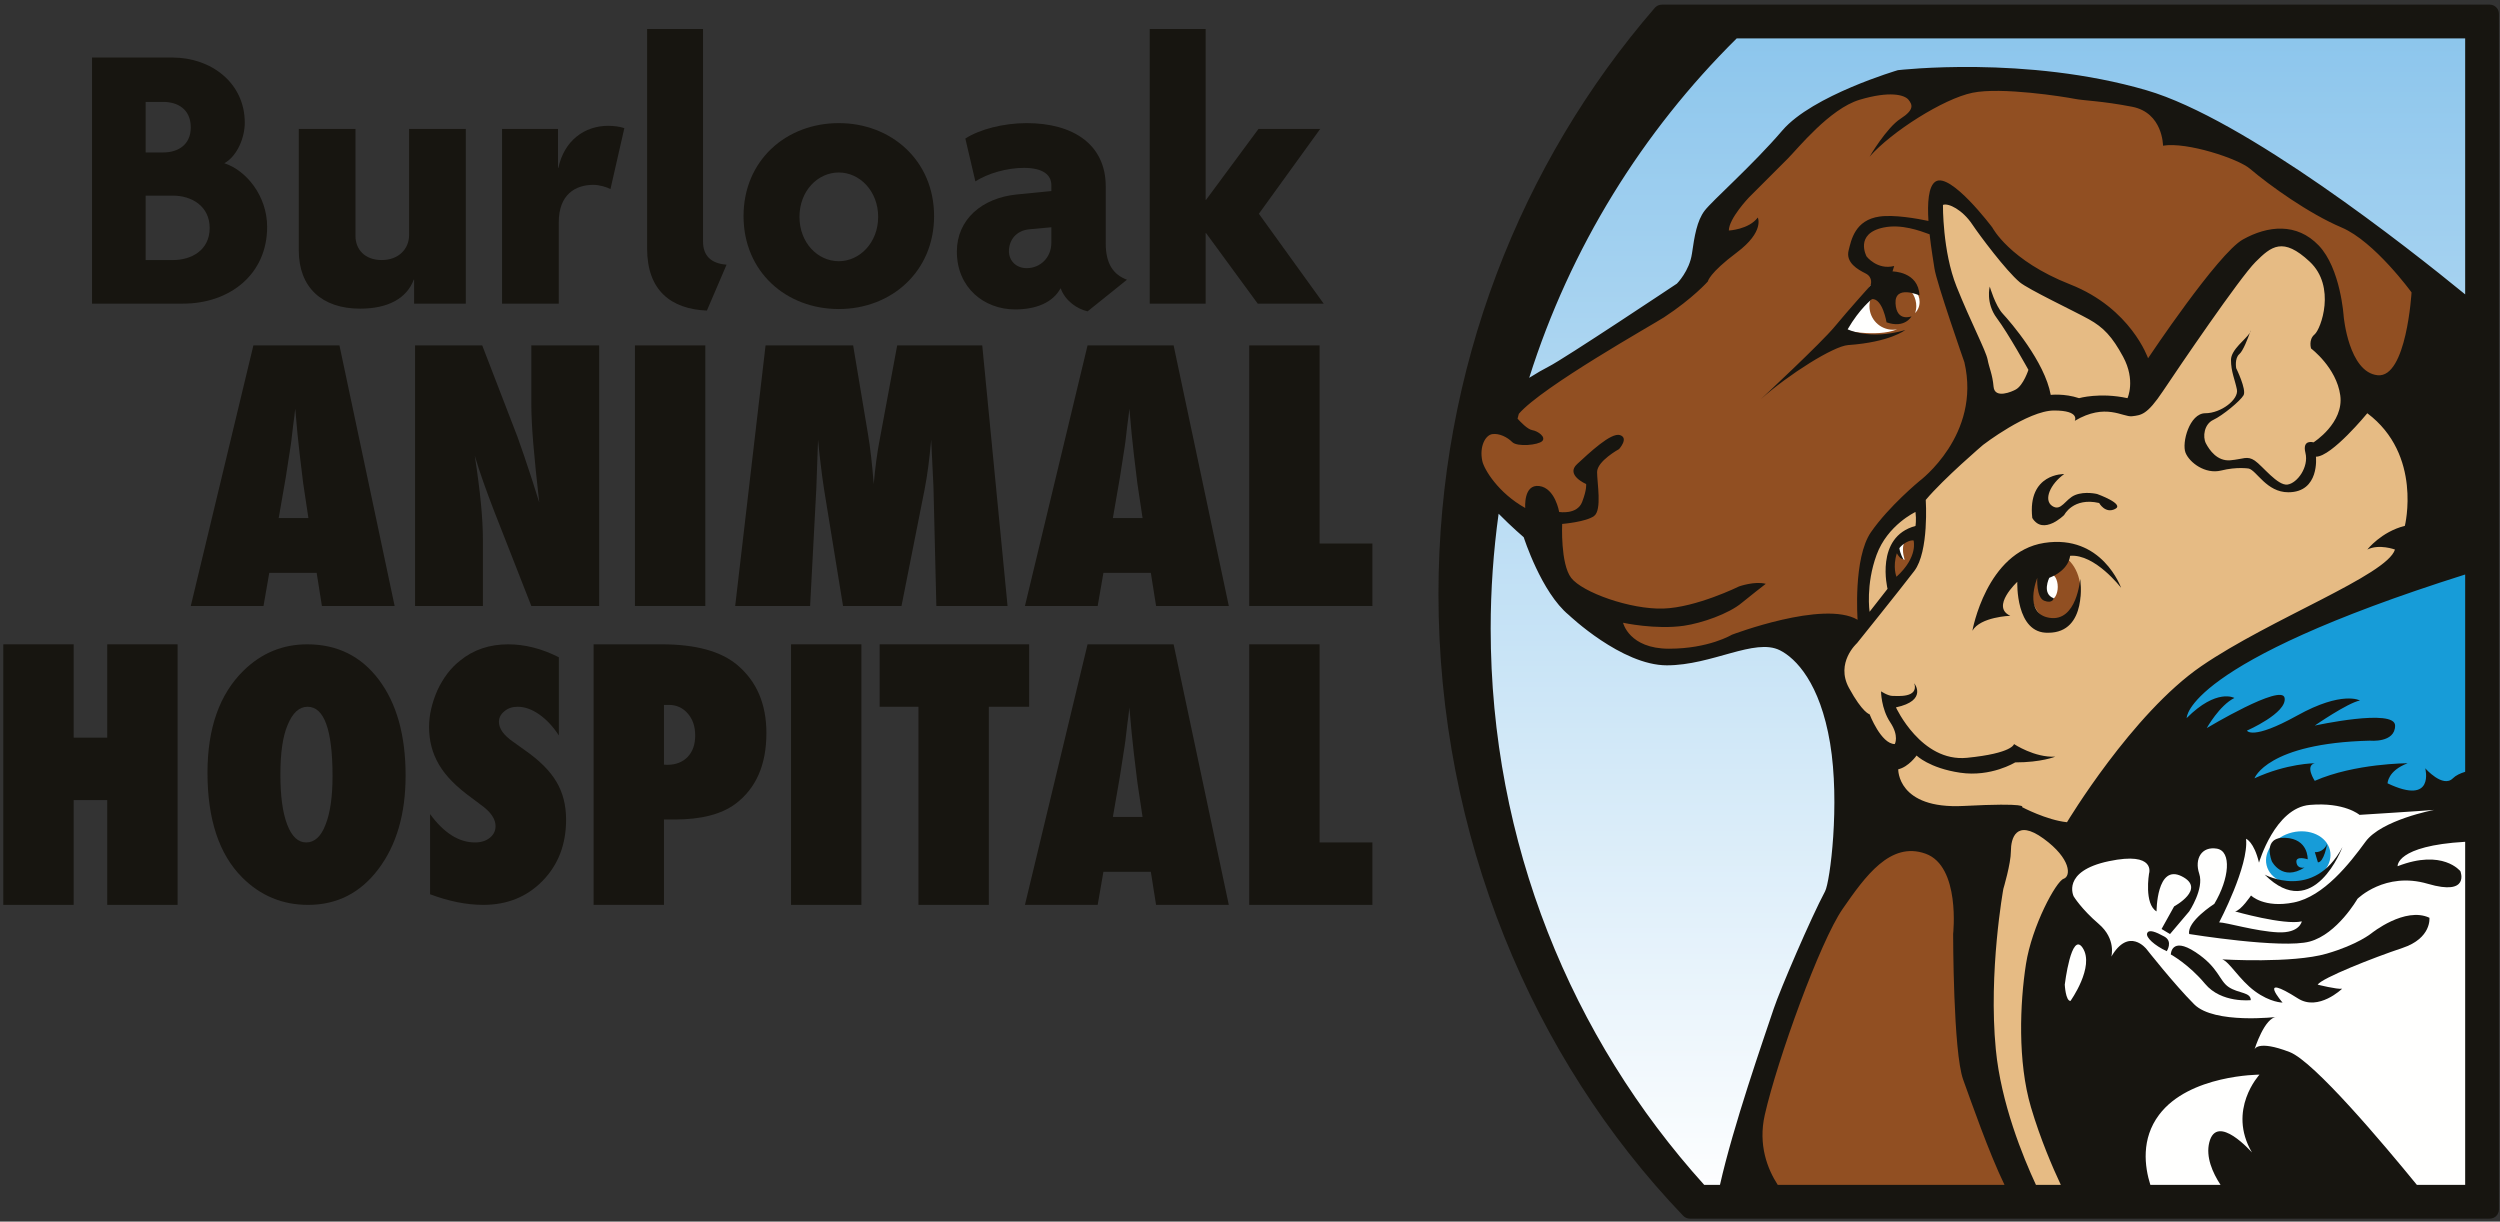 <?xml version="1.0" encoding="UTF-8"?>
<!DOCTYPE svg PUBLIC "-//W3C//DTD SVG 1.1//EN" "http://www.w3.org/Graphics/SVG/1.1/DTD/svg11.dtd">
<svg version="1.1" xmlns="http://www.w3.org/2000/svg" xmlns:xlink="http://www.w3.org/1999/xlink" x="0px" y="0px" width="352" height="172" viewBox="0, 0, 352, 172">
  <rect x="0" y="0" width="352" height="172" fill="#333333" stroke="none"/>
  <g id="Layer 1">
    <path d="M349.171,2.89 L239.542,3.178 C239.542,3.178 203.949,41.445 204.438,83.17 C205.012,132.373 239.253,170.355 239.253,170.355 L349.459,169.491 L349.171,2.89" fill="url(#Gradient_1)"/>
    <path d="M257.087,92.702 L262.485,87.62 C262.485,87.62 262.168,79.685 262.802,78.096 C263.437,76.508 269.788,70.477 269.788,70.477 L278.677,57.459 L277.408,48.569 L273.598,39.361 L272.962,26.98 L274.55,26.98 L280.581,33.646 L284.71,37.773 L296.456,44.759 L302.172,53.331 L312.967,38.726 C312.967,38.726 320.27,31.424 324.714,34.599 C329.159,37.773 328.842,48.251 328.842,48.251 C328.842,48.251 332.969,55.236 336.779,57.142 C340.589,59.047 342.176,78.732 342.176,78.732 C342.176,78.732 308.215,89.952 292.764,116.402 L293.224,116.579 L292.137,121.742 L290.507,127.176 C290.507,127.176 286.16,138.315 286.703,144.563 C287.246,150.811 291.865,168.2 291.865,168.2 L285.345,168.2 C285.345,168.2 277.467,149.725 277.467,144.02 C277.467,139.608 278.928,122.529 279.59,115.01 L267.248,115.244 L257.087,92.702" fill="#E6BB84"/>
    <path d="M342.67,40.509 C342.67,40.509 314.414,16.601 302.461,14.156 C290.507,11.711 264.968,11.982 264.968,11.982 C264.968,11.982 254.102,16.873 249.211,22.577 C244.321,28.282 241.332,34.532 241.332,34.532 L235.898,42.954 L210.633,58.169 L207.24,64.92 L210.36,70.393 L216.88,75.012 C216.88,75.012 219.869,85.608 228.291,90.769 C236.713,95.931 241.06,91.585 241.06,91.585 C241.06,91.585 250.298,86.423 253.83,90.769 C257.361,95.117 260.078,105.44 260.078,105.44 L258.992,123.1 L250.297,148.367 L245.407,168.742 L284.529,168.2 L277.466,139.401 L278.008,120.112 L267.248,115.244 L261.708,103.539 L257.905,91.585 L262.485,87.62 C262.485,87.62 262.267,79.822 262.802,78.096 C263.338,76.371 269.788,70.477 269.788,70.477 L277.193,61.972 L278.28,55.18 L275.564,44.856 L272.847,33.989 L272.962,26.979 L275.564,27.74 L283.443,36.976 L294.853,43.226 L300.559,48.931 L302.172,53.331 L314.414,37.249 C314.414,37.249 320.617,30.591 324.714,34.599 C328.813,38.608 329.084,49.203 329.084,49.203 L337.235,58.44 L342.67,40.509" fill="#914F22"/>
    <path d="M285.876,83.174 C286.131,85.862 287.914,87.892 289.857,87.707 C291.798,87.523 293.164,85.194 292.908,82.504 C292.652,79.815 290.871,77.786 288.928,77.971 C286.986,78.156 285.62,80.485 285.876,83.174" fill="#914F22"/>
    <path d="M270.232,75.52 L269.655,79.127 L267.058,82.012 C267.058,82.012 265.904,80.281 266.481,77.973 C267.058,75.664 270.232,75.52 270.232,75.52" fill="#914F22"/>
    <path d="M324.821,121.076 C324.821,121.681 324.33,122.173 323.725,122.173 C323.119,122.173 322.627,121.681 322.627,121.076 C322.627,120.471 323.119,119.979 323.725,119.979 C324.33,119.979 324.821,120.471 324.821,121.076" fill="#FFFFFE"/>
    <path d="M294.213,169.491 C294.213,169.491 286.155,139.854 291.334,124.316 C291.334,124.316 297.09,113.671 326.727,111.943 C356.366,110.217 349.746,117.122 349.746,117.122 L349.459,169.491 L294.213,169.491" fill="#FFFFFE"/>
    <path d="M305.346,101.591 C305.346,101.591 320.904,82.541 348.843,79.049 L348.843,111.434 L332.335,112.069 L321.222,112.069 L311.697,110.164 L305.346,101.591" fill="#179CD8"/>
    <path d="M319.136,121.826 C319.606,123.788 321.982,124.901 324.446,124.312 C326.908,123.721 328.525,121.652 328.054,119.69 C327.583,117.729 325.207,116.616 322.745,117.205 C320.282,117.795 318.667,119.865 319.136,121.826" fill="#179CD8"/>
    <path d="M268.102,76.411 L268.68,76.063 C268.68,76.063 268.373,75.694 268.102,76.411 z M266.515,46.424 C264.696,46.424 263.219,44.939 263.219,43.108 C263.219,41.638 264.176,40.406 265.49,39.971 L263.377,40.184 L259.068,46.393 C259.068,46.393 264.227,47.598 267.129,46.362 C266.929,46.4 266.725,46.424 266.515,46.424 z M267.943,39.722 L266.891,39.829 C267.336,39.88 267.751,40.017 268.124,40.228 L267.943,39.722 z M268.102,76.411 L267.116,77.005 C267.116,77.005 267.331,78.559 268.185,78.825 C268.185,78.825 267.743,77.616 268.031,76.613 C268.054,76.532 268.078,76.475 268.102,76.411 z M288.711,80.825 C288.146,80.825 287.69,81.636 287.69,82.638 C287.69,83.64 288.146,84.452 288.711,84.452 C289.276,84.452 289.733,83.64 289.733,82.638 C289.733,81.636 289.276,80.825 288.711,80.825 z M268.414,40.374 C268.403,40.374 268.395,40.377 268.384,40.377 C269.246,40.976 269.813,41.974 269.813,43.108 C269.813,43.45 269.747,43.774 269.652,44.084 C270.035,43.697 270.28,43.136 270.28,42.504 C270.28,41.328 269.445,40.374 268.414,40.374" fill="#FFFFFE"/>
    <path d="M316.904,46.5 C316.904,46.5 316.858,46.639 316.781,46.855 C316.86,46.724 316.904,46.605 316.904,46.5 z M202.535,83.625 C202.535,117.605 215.683,148.95 236.996,171.185 C237.244,171.444 237.583,171.586 237.935,171.585 L350.555,171.585 C350.897,171.585 351.228,171.447 351.471,171.206 C351.713,170.965 351.851,170.631 351.851,170.289 L351.851,1.948 C351.851,1.606 351.713,1.272 351.471,1.031 C351.23,0.79 350.897,0.651 350.555,0.651 L234.026,0.651 C233.942,0.651 233.859,0.66 233.777,0.675 C233.476,0.721 233.197,0.873 232.994,1.108 C214.142,22.89 202.535,51.911 202.535,83.625 z M347.095,41.448 C339.079,34.892 316.07,16.747 302.228,12.708 C285.255,7.759 267.222,9.88 267.222,9.88 C267.222,9.88 255.201,13.416 250.958,18.366 C246.716,23.316 241.059,28.266 239.998,29.681 C238.936,31.093 238.584,33.216 238.23,35.691 C237.877,38.166 236.109,39.934 236.109,39.934 C236.109,39.934 220.198,50.542 218.076,51.602 C217.375,51.954 216.362,52.538 215.311,53.199 C221.09,34.893 231.241,18.549 244.529,5.406 L347.095,5.406 L347.095,41.448 z M347.095,108.672 C346.412,108.879 345.779,109.171 345.363,109.588 C343.949,111.002 341.473,108.174 341.473,108.174 C341.473,108.174 342.887,113.477 336.17,110.295 C336.17,110.295 336.17,108.527 338.999,107.466 C338.999,107.466 331.572,107.466 325.917,109.941 C325.917,109.941 324.502,107.819 325.917,107.466 C325.917,107.466 322.026,107.466 317.43,109.588 C317.43,109.588 319.198,104.637 333.695,104.285 C333.695,104.285 337.231,104.637 337.231,102.163 C337.231,99.688 325.917,102.163 325.917,102.163 C325.917,102.163 330.513,98.981 332.28,98.627 C332.28,98.627 329.805,97.213 323.441,100.749 C317.077,104.285 316.37,102.871 316.37,102.871 C316.37,102.871 322.026,100.395 321.674,98.273 C321.32,96.152 310.711,102.516 310.711,102.516 C310.711,102.516 312.48,99.333 314.603,98.273 C314.603,98.273 312.128,96.859 307.883,101.103 C307.883,101.103 307.554,93.382 347.095,80.889 L347.095,108.672 z M326.084,64.304 C328.309,64.304 333.317,58.184 333.317,58.184 C341.107,64.025 338.603,74.04 338.603,74.04 C335.265,74.874 333.317,77.378 333.317,77.378 C334.986,76.543 337.211,77.378 337.211,77.378 C336.098,80.994 319.686,87.114 309.95,93.791 C300.213,100.468 291.033,115.768 291.033,115.768 C288.164,115.475 284.703,113.64 284.703,113.64 C284.703,113.64 285.833,112.995 276.473,113.479 C267.112,113.962 267.272,108.314 267.272,108.314 C268.724,107.992 269.855,106.377 269.855,106.377 C269.855,106.377 271.631,108.153 275.988,108.797 C280.345,109.442 283.733,107.346 283.733,107.346 C287.446,107.346 289.383,106.538 289.383,106.538 C286.478,106.699 283.573,104.763 283.573,104.763 C283.573,104.763 283.412,106.055 276.957,106.699 C270.501,107.345 266.95,99.599 266.95,99.599 C271.469,98.631 269.532,96.211 269.532,96.211 C270.178,98.309 267.111,97.984 266.466,97.984 C265.821,97.984 264.852,97.34 264.852,97.34 C264.852,97.34 264.852,99.76 266.143,101.697 C267.434,103.633 266.788,104.763 266.788,104.763 C264.852,104.763 263.238,100.567 263.238,100.567 C263.238,100.567 262.269,100.407 260.333,96.855 C258.396,93.305 261.462,90.562 261.462,90.562 C261.462,90.562 267.435,83.137 269.532,80.394 C271.631,77.65 271.146,70.388 271.146,70.388 C273.727,67.321 279.216,62.641 279.216,62.641 C279.216,62.641 285.508,57.799 289.221,57.799 C292.933,57.799 292.126,59.253 292.126,59.253 C296.484,56.67 298.905,58.768 300.196,58.607 C301.486,58.445 302.294,58.445 304.553,55.056 C306.813,51.666 315.349,39.116 317.576,36.887 C319.805,34.66 321.438,33.322 325.201,36.838 C328.963,40.353 326.784,46.344 325.893,47.086 C325.003,47.828 325.398,49.066 325.398,49.066 C325.398,49.066 328.963,51.74 329.508,55.651 C330.052,59.561 325.744,62.285 325.744,62.285 C325.744,62.285 324.112,61.79 324.606,63.77 C325.101,65.75 323.467,68.028 322.081,68.227 C320.695,68.424 318.566,65.603 317.478,64.859 C316.389,64.117 315.843,64.661 314.011,64.81 C312.18,64.959 311.09,63.374 310.595,62.434 C310.102,61.493 310.348,59.711 311.636,59.117 C312.922,58.523 315.448,56.443 315.893,55.651 C316.339,54.859 314.854,51.838 314.854,51.838 C314.854,51.838 314.605,50.452 315.299,49.859 C315.839,49.395 316.51,47.619 316.781,46.855 C316.244,47.756 314.123,49.215 314.123,50.673 C314.123,52.342 314.679,53.454 314.957,54.845 C315.235,56.235 312.731,58.184 310.507,58.184 C308.281,58.184 307.168,62.355 307.724,63.747 C308.281,65.138 310.507,66.806 312.731,66.251 C314.957,65.694 316.626,65.973 316.626,65.973 C317.738,66.251 319.131,69.311 322.191,69.311 C326.64,69.311 326.084,64.304 326.084,64.304 z M281.155,44.794 C282.765,46.94 285.601,52.076 285.601,52.076 C285.601,52.076 284.911,54.222 283.837,54.835 C283.319,55.133 280.849,56.215 280.695,54.452 C280.543,52.69 280.082,51.845 279.852,50.619 C279.623,49.394 277.476,45.332 275.483,40.349 C273.492,35.366 273.567,28.852 273.567,28.852 C274.333,28.545 276.328,29.54 277.707,31.611 C278.713,33.123 282.458,38.125 284.375,39.735 C285.579,40.747 292.039,43.798 294.107,44.948 C296.178,46.097 297.404,47.4 298.937,50.236 C300.726,53.547 299.551,56.061 299.551,56.061 C295.641,55.219 292.729,56.061 292.729,56.061 C290.658,55.372 288.743,55.601 288.743,55.601 C287.9,50.925 283.071,45.332 281.999,44.181 C280.926,43.031 280.159,40.349 280.159,40.349 C280.159,40.349 279.544,42.648 281.155,44.794 z M265.766,82.906 L263.237,86.14 C263.237,86.14 262.674,82.345 264.221,78.129 C265.766,73.912 269.701,72.086 269.701,72.086 C269.842,73.209 269.701,74.054 269.701,74.054 C263.939,75.598 265.766,82.906 265.766,82.906 z M267.983,78.725 C267.983,78.725 267.539,77.984 267.433,77.176 C267.963,76.483 268.921,76.007 269.431,76.097 C269.431,76.097 270.117,78.398 267.025,81.209 C267.025,81.209 266.451,79.857 267.075,77.9 C267.279,78.265 267.597,78.697 267.983,78.725 z M316.242,118.097 C316.242,118.097 317.364,118.518 318.066,121.461 C318.066,121.461 320.308,113.752 325.212,113.332 C330.118,112.912 332.22,114.733 332.22,114.733 C332.22,114.733 341.19,114.172 342.733,114.033 C342.733,114.033 335.303,115.435 333.06,118.518 C330.818,121.601 327.174,126.225 322.97,127.066 C318.766,127.909 316.944,126.086 316.944,126.086 C316.944,126.086 315.543,128.188 314.701,128.329 C314.701,128.329 321.568,130.291 324.092,129.73 C324.092,129.73 323.811,131.413 320.728,131.272 C317.644,131.132 313.44,129.871 312.458,129.871 C312.458,129.871 316.663,121.883 316.242,118.097 z M303.995,156.967 C308.238,151.31 318.138,151.31 318.138,151.31 C318.138,151.31 313.541,156.26 317.077,162.271 C317.077,162.271 312.126,156.613 311.066,160.856 C310.557,162.895 311.518,165.092 312.654,166.831 L302.77,166.831 C301.957,164.251 301.453,160.354 303.995,156.967 z M291.972,126.206 C291.972,126.206 290.204,122.67 296.922,121.256 C303.641,119.842 302.581,123.024 302.581,123.024 C302.581,123.024 301.872,127.266 303.641,128.327 C303.641,128.327 303.641,121.61 307.177,123.377 C310.711,125.145 306.116,127.621 306.116,127.621 L304.348,130.802 L305.536,131.516 L308.238,128.327 C308.238,128.327 310.359,125.145 309.652,123.024 C308.945,120.902 310.005,119.134 312.128,119.488 C314.248,119.842 313.895,123.731 311.773,127.266 C311.773,127.266 307.883,129.742 308.238,131.51 C308.238,131.51 321.32,133.631 325.209,132.57 C329.098,131.51 331.927,126.56 331.927,126.56 C331.927,126.56 335.816,122.671 341.827,124.438 C347.837,126.206 346.424,122.67 346.424,122.67 C346.424,122.67 343.947,119.488 337.584,121.963 C337.584,121.963 337.301,119.09 347.095,118.525 L347.095,166.829 L340.295,166.829 C335.592,161.065 325.819,149.451 322.38,148.128 C317.784,146.36 317.43,147.774 317.43,147.774 C317.43,147.774 318.845,143.178 320.613,143.178 C320.613,143.178 311.773,144.239 308.945,141.41 C306.116,138.581 302.228,133.632 302.228,133.632 C302.228,133.632 299.751,130.449 297.277,134.691 C297.277,134.691 297.985,132.218 295.509,130.096 C293.034,127.974 291.972,126.206 291.972,126.206 z M290.719,138.638 C290.719,138.638 291.639,131.004 293.246,133.47 C294.969,136.112 291.523,140.935 291.523,140.935 C290.834,140.935 290.719,138.638 290.719,138.638 z M286.662,166.831 C284.816,162.86 281.743,155.317 281.012,147.774 C279.951,136.813 282.073,125.145 282.073,125.145 C282.073,125.145 283.134,121.61 283.134,119.842 C283.134,118.074 283.841,115.246 287.731,118.074 C291.619,120.902 291.619,123.377 290.559,123.731 C289.499,124.085 286.093,130.364 285.255,135.752 C284.408,141.21 284.058,149.474 285.962,155.907 C287.288,160.381 288.991,164.336 290.164,166.831 L286.662,166.831 z M248.483,156.967 C250.251,149.188 256.261,132.571 259.444,127.974 C262.627,123.377 266.161,118.428 271.111,120.196 C276.061,121.963 275.001,131.51 275.001,131.51 C275.001,131.51 275.001,148.128 276.417,152.017 C277.544,155.121 280.023,162.268 282.236,166.831 L250.305,166.831 C248.876,164.617 247.517,161.218 248.483,156.967 z M209.887,88.512 C209.887,83.021 210.274,77.621 211.005,72.334 C212.884,74.234 214.541,75.645 214.541,75.645 C214.541,75.645 217.016,83.423 220.905,86.606 C220.905,86.606 228.328,93.678 234.694,93.678 C241.059,93.678 247.069,89.788 250.605,91.556 C252.841,92.674 256.262,96.153 257.676,104.637 C259.09,113.124 257.676,124.175 256.97,125.499 C254.995,129.201 250.641,139.321 249.74,142.025 C248.268,146.439 244.064,158.423 242.171,166.831 L239.953,166.831 C221.277,146.141 209.887,118.669 209.887,88.512 z M208.711,64.919 C208.269,62.89 209.132,61.265 210.116,61.124 C211.101,60.983 212.224,61.546 212.927,62.249 C213.63,62.952 216.581,62.67 217.143,62.108 C217.705,61.546 216.581,60.703 215.737,60.562 C215.075,60.452 214.076,59.398 213.673,58.947 C213.733,58.721 213.787,58.494 213.848,58.27 C217.119,54.451 232.818,45.645 234.288,44.683 C238.362,42.012 240.47,39.623 240.47,39.623 C240.47,39.623 240.612,38.499 244.546,35.548 C248.48,32.597 247.497,30.629 247.497,30.629 C246.233,32.317 243.422,32.457 243.422,32.457 C243.422,30.77 246.233,27.819 246.233,27.819 C246.233,27.819 250.308,23.743 251.714,22.337 C253.118,20.933 257.616,15.311 261.832,14.047 C266.048,12.782 268.156,13.343 268.718,14.047 C269.28,14.75 269.56,15.452 267.594,16.717 C265.627,17.981 263.237,22.057 263.237,22.057 C266.329,18.544 273.637,13.905 277.711,13.063 C281.786,12.219 290.639,13.625 292.046,13.905 C293.451,14.188 295.839,14.188 300.196,15.03 C304.553,15.873 304.553,20.512 304.553,20.512 C307.927,19.95 315.144,22.355 316.779,23.745 C319.59,26.132 325.071,30.068 329.707,32.035 C334.346,34.004 339.545,41.169 339.545,41.169 C339.545,41.169 338.841,53.255 334.767,52.833 C330.692,52.411 329.989,44.542 329.989,44.542 C329.989,44.542 329.567,37.797 326.476,34.564 C323.384,31.331 319.308,31.753 315.796,33.721 C312.282,35.689 302.446,50.444 302.446,50.444 C302.446,50.444 300.055,43.418 291.484,40.045 C282.912,36.672 280.522,32.035 280.522,32.035 C280.522,32.035 274.62,24.165 272.512,25.57 C271.506,26.24 271.369,28.605 271.525,31.109 C269.913,30.767 266.691,30.201 264.642,30.489 C261.18,30.975 260.651,33.798 260.285,35.266 C259.861,36.974 261.55,37.936 262.674,38.499 C263.799,39.061 263.377,40.184 263.377,40.184 C263.377,40.184 260.22,43.693 258.343,45.968 C256.379,48.348 247.919,56.206 247.919,56.206 C251.853,52.693 258.181,48.729 260.204,48.588 C266.131,48.174 268.256,46.469 268.256,46.469 C263.273,47.942 260.146,46.369 260.146,46.369 C261.858,43.419 263.582,42.109 263.582,42.109 C265.072,42.015 265.627,45.385 265.627,45.385 C268.212,46.296 269.139,44.542 269.139,44.542 C269.139,44.542 267.031,45.385 266.891,42.715 C266.751,40.045 270.263,41.59 270.263,41.59 C270.124,38.217 266.469,38.217 266.469,38.217 L266.699,37.454 C264.3,38.054 262.815,36.109 262.815,36.109 C262.815,36.109 261.06,32.895 265.204,32.035 C267.71,31.514 270.288,32.479 271.689,32.99 C271.919,35.084 272.258,37.002 272.372,37.797 C272.652,39.764 276.587,51.006 276.587,51.006 C278.976,61.265 270.263,67.729 270.263,67.729 C270.264,67.729 265.966,71.268 263.436,74.922 C260.907,78.575 261.55,87.263 261.55,87.263 C256.772,84.452 243.845,89.371 243.845,89.371 C243.845,89.371 240.612,91.338 234.99,91.338 C229.369,91.338 228.526,87.684 228.526,87.684 C228.526,87.684 233.104,88.685 237.097,88.106 C239.602,87.743 243.422,86.419 245.249,84.875 C245.937,84.292 248.622,82.203 248.622,82.203 C247.076,81.783 244.862,82.567 244.862,82.567 C244.862,82.567 238.822,85.546 234.185,85.686 C229.546,85.826 222.787,83.406 221.218,81.361 C219.697,79.375 219.953,73.771 219.953,73.771 C219.953,73.771 223.326,73.492 224.451,72.648 C225.574,71.804 224.872,68.01 224.872,66.465 C224.872,64.919 227.963,63.232 227.963,63.232 C227.963,63.232 229.369,61.687 228.105,61.265 C226.839,60.843 223.747,63.794 222.061,65.34 C220.375,66.886 223.326,68.151 223.326,68.151 C223.326,68.151 223.466,68.853 222.764,70.68 C222.061,72.507 219.531,72.086 219.531,72.086 C219.531,72.086 218.97,68.713 216.721,68.432 C214.472,68.151 214.754,71.524 214.754,71.524 C210.96,69.415 208.966,66.093 208.711,64.919" fill="#171510"/>
    <path d="M316.908,140.821 C316.908,140.821 312.772,141.282 310.476,138.524 C308.178,135.767 305.651,134.388 305.651,134.388 C305.651,134.388 305.689,131.812 309.097,134.045 C312.427,136.227 312.427,138.064 313.807,138.983 C315.185,139.901 316.908,139.672 316.908,140.821" fill="#171510"/>
    <path d="M305.076,133.929 C305.076,133.929 305.995,132.551 304.732,131.862 C303.469,131.172 302.55,130.827 302.321,131.402 C302.091,131.977 303.354,133.126 305.076,133.929" fill="#171510"/>
    <path d="M321.387,141.165 C321.387,141.165 319.665,141.164 317.481,139.557 C315.299,137.95 313.92,135.422 312.887,135.079 C312.887,135.079 322.742,135.677 327.59,134.274 C331.955,133.011 333.906,131.402 333.906,131.402 C333.906,131.402 338.616,127.612 342.062,129.22 C342.062,129.22 342.406,132.091 338.271,133.47 C334.137,134.848 326.9,137.719 326.326,138.638 C326.326,138.638 329.082,139.327 329.772,139.212 C329.772,139.212 326.453,142.42 323.569,140.591 C317.596,136.801 321.387,141.165 321.387,141.165" fill="#171510"/>
    <path d="M295.278,69.557 C295.278,69.557 293.593,69.135 292.187,69.697 C290.782,70.26 290.22,72.086 288.954,71.243 C287.69,70.4 288.672,68.152 290.641,66.746 C290.641,66.746 285.442,66.606 286.144,72.929 C287.69,75.459 290.641,72.507 290.641,72.507 C290.641,72.507 291.906,69.978 295.56,70.822 C295.56,70.822 296.403,72.368 297.807,71.664 C299.214,70.962 295.278,69.557 295.278,69.557" fill="#171510"/>
    <path d="M292.889,81.501 C292.889,81.501 294.013,89.091 288.392,89.091 C283.755,89.231 284.036,81.923 284.036,81.923 C284.036,81.923 280.242,85.437 283.053,86.702 C283.053,86.702 278.836,86.843 277.712,88.811 C277.712,88.811 279.68,77.707 287.831,76.442 C295.98,75.178 298.651,82.767 298.651,82.767 C298.651,82.767 294.986,77.962 291.465,78.258 C291.465,78.258 291.423,80.21 288.533,81.361 C288.533,81.361 287.435,83.604 289.174,84.239 C289.174,84.239 289.005,85.046 287.816,84.579 C286.686,84.135 286.847,81.361 286.847,81.361 C286.847,81.361 284.806,86.36 288.533,86.982 C292.436,87.634 292.889,81.501 292.889,81.501" fill="#171510"/>
    <path d="M329.82,119.259 C329.82,119.259 325.785,130.065 318.869,123.149 C318.869,123.149 325.785,126.894 329.82,119.259" fill="#171510"/>
    <path d="M324.488,122.14 C324.488,122.14 323.48,122.428 323.336,121.419 C323.192,120.412 324.92,120.988 324.92,120.988 C324.92,120.988 325.064,118.106 321.751,117.962 C318.438,117.818 319.878,121.276 319.878,121.276 C319.878,121.276 321.318,124.159 324.488,122.14" fill="#171510"/>
    <path d="M327.658,118.827 C327.658,118.827 327.227,121.419 326.362,121.419 L325.929,119.98 C325.929,119.98 327.082,120.123 327.658,118.827" fill="#171510"/>
    <path d="M55.565,85.321 L45.324,85.321 L44.588,80.664 L37.911,80.664 L37.102,85.321 L26.861,85.321 L35.677,48.634 L47.795,48.634 L55.565,85.321 z M43.423,72.942 L42.782,68.665 C42.766,68.65 42.734,68.436 42.686,68.023 C42.655,67.675 42.488,66.297 42.188,63.889 C42.155,63.62 42.116,63.251 42.069,62.784 C42.021,62.317 41.957,61.726 41.878,61.014 L41.57,57.544 C41.538,57.877 41.495,58.25 41.439,58.662 C41.383,59.073 41.324,59.525 41.261,60.016 C41.15,60.998 41.071,61.679 41.023,62.059 C40.976,62.439 40.944,62.669 40.928,62.748 L40.239,67.192 L39.241,72.942 L43.423,72.942" fill="#171510"/>
    <path d="M58.44,85.321 L58.44,48.634 L67.897,48.634 L72.863,61.513 C73.132,62.273 73.437,63.144 73.778,64.126 C74.118,65.109 74.494,66.241 74.907,67.524 L75.928,70.756 C75.564,67.572 75.287,64.847 75.096,62.582 C74.907,60.317 74.811,58.416 74.811,56.88 L74.811,48.634 L84.363,48.634 L84.363,85.321 L74.811,85.321 L69.521,71.825 C68.967,70.384 68.467,69.033 68.023,67.774 C67.577,66.514 67.187,65.314 66.851,64.174 C67.246,66.756 67.535,69.006 67.718,70.922 C67.901,72.839 67.992,74.518 67.992,75.959 L67.992,85.321 L58.44,85.321" fill="#171510"/>
    <path d="M89.4,48.634 L99.309,48.634 L99.309,85.321 L89.4,85.321 z" fill="#171510"/>
    <path d="M141.865,85.321 L131.838,85.321 L131.433,68.594 L131.112,61.917 C130.996,63.2 130.864,64.424 130.716,65.588 C130.567,66.752 130.386,67.88 130.172,68.973 L126.931,85.321 L118.698,85.321 L116.036,68.95 C115.878,67.999 115.664,66.368 115.395,64.055 C115.363,63.707 115.292,62.994 115.181,61.917 L114.943,68.689 L114.064,85.321 L103.514,85.321 L107.792,48.634 L120.123,48.634 L122.19,60.99 C122.365,62.004 122.519,63.105 122.654,64.293 C122.788,65.481 122.911,66.772 123.022,68.166 C123.223,65.837 123.502,63.755 123.859,61.917 L126.324,48.634 L138.3,48.634 L141.865,85.321" fill="#171510"/>
    <path d="M173.016,85.321 L162.775,85.321 L162.038,80.664 L155.361,80.664 L154.553,85.321 L144.312,85.321 L153.127,48.634 L165.245,48.634 L173.016,85.321 z M160.874,72.942 L160.232,68.665 C160.216,68.65 160.185,68.436 160.137,68.023 C160.105,67.675 159.939,66.297 159.638,63.889 C159.606,63.62 159.567,63.251 159.519,62.784 C159.472,62.317 159.408,61.726 159.329,61.014 L159.02,57.544 C158.988,57.877 158.944,58.25 158.889,58.662 C158.834,59.073 158.774,59.525 158.711,60.016 C158.6,60.998 158.521,61.679 158.474,62.059 C158.426,62.439 158.394,62.669 158.379,62.748 L157.689,67.192 L156.692,72.942 L160.874,72.942" fill="#171510"/>
    <path d="M193.236,85.321 L175.89,85.321 L175.89,48.634 L185.798,48.634 L185.798,76.53 L193.236,76.53 L193.236,85.321" fill="#171510"/>
    <path d="M25.008,127.407 L15.1,127.407 L15.1,112.653 L10.371,112.653 L10.371,127.407 L0.463,127.407 L0.463,90.721 L10.371,90.721 L10.371,103.86 L15.1,103.86 L15.1,90.721 L25.008,90.721 L25.008,127.407" fill="#171510"/>
    <path d="M57.109,109.191 C57.109,114.59 55.834,118.98 53.283,122.36 C50.749,125.725 47.446,127.407 43.375,127.407 C39.764,127.407 36.666,126.116 34.085,123.531 C30.837,120.257 29.214,115.347 29.214,108.8 C29.214,102.53 30.909,97.734 34.299,94.415 C36.817,91.952 39.803,90.721 43.257,90.721 C47.486,90.721 50.852,92.388 53.355,95.723 C55.857,99.057 57.109,103.546 57.109,109.191 z M46.821,109.274 C46.821,102.767 45.649,99.512 43.304,99.512 C42.131,99.512 41.197,100.367 40.5,102.076 C39.819,103.659 39.478,105.989 39.478,109.065 C39.478,112.093 39.799,114.442 40.441,116.112 C41.082,117.782 41.973,118.616 43.114,118.616 C44.286,118.616 45.189,117.793 45.823,116.147 C46.488,114.5 46.821,112.21 46.821,109.274" fill="#171510"/>
    <path d="M60.555,125.912 L60.555,114.624 C62.503,117.285 64.61,118.616 66.875,118.616 C67.73,118.616 68.428,118.398 68.966,117.963 C69.504,117.527 69.774,116.981 69.774,116.324 C69.774,115.376 69.188,114.452 68.016,113.551 L66.4,112.336 C65.322,111.557 64.404,110.781 63.643,110.009 C62.883,109.238 62.265,108.443 61.79,107.625 C61.315,106.808 60.966,105.963 60.745,105.093 C60.523,104.221 60.412,103.305 60.412,102.343 C60.412,100.692 60.808,98.965 61.6,97.162 C61.996,96.321 62.455,95.554 62.978,94.858 C63.501,94.163 64.102,93.547 64.784,93.013 C66.653,91.485 68.91,90.721 71.556,90.721 C73.916,90.721 76.292,91.328 78.684,92.544 L78.684,103.551 C77.877,102.301 76.957,101.314 75.927,100.594 C74.898,99.873 73.884,99.512 72.887,99.512 C72.126,99.512 71.501,99.726 71.01,100.154 C70.502,100.566 70.249,101.062 70.249,101.642 C70.249,102.589 70.922,103.528 72.269,104.459 L73.837,105.581 C75.927,107.033 77.425,108.521 78.328,110.047 C79.247,111.574 79.706,113.361 79.706,115.406 C79.706,118.888 78.605,121.759 76.403,124.018 C74.201,126.278 71.413,127.407 68.039,127.407 C65.711,127.407 63.216,126.909 60.555,125.912" fill="#171510"/>
    <path d="M93.487,127.407 L83.579,127.407 L83.579,90.721 L93.178,90.721 C97.962,90.721 101.51,91.695 103.823,93.643 C106.547,95.941 107.91,99.133 107.91,103.219 C107.91,107.671 106.461,110.989 103.562,113.175 C101.582,114.648 98.738,115.384 95.032,115.384 L93.487,115.384 L93.487,127.407 z M93.487,107.662 L93.939,107.686 C95.142,107.686 96.101,107.318 96.814,106.581 C97.526,105.845 97.883,104.835 97.883,103.551 C97.883,102.284 97.534,101.255 96.837,100.463 C96.14,99.654 95.253,99.251 94.176,99.251 L93.487,99.251 L93.487,107.662" fill="#171510"/>
    <path d="M111.379,90.721 L121.287,90.721 L121.287,127.407 L111.379,127.407 z" fill="#171510"/>
    <path d="M139.227,127.407 L129.319,127.407 L129.319,99.512 L123.854,99.512 L123.854,90.721 L144.906,90.721 L144.906,99.512 L139.227,99.512 L139.227,127.407" fill="#171510"/>
    <path d="M173.015,127.407 L162.774,127.407 L162.038,122.75 L155.361,122.75 L154.553,127.407 L144.312,127.407 L153.127,90.721 L165.245,90.721 L173.015,127.407 z M160.873,115.028 L160.231,110.751 C160.216,110.736 160.184,110.522 160.137,110.109 C160.104,109.762 159.938,108.384 159.637,105.975 C159.605,105.706 159.566,105.338 159.519,104.87 C159.471,104.404 159.408,103.813 159.329,103.1 L159.019,99.631 C158.988,99.963 158.944,100.336 158.889,100.748 C158.833,101.16 158.774,101.611 158.711,102.103 C158.599,103.085 158.521,103.766 158.473,104.147 C158.426,104.526 158.394,104.756 158.378,104.835 L157.689,109.278 L156.692,115.028 L160.873,115.028" fill="#171510"/>
    <path d="M193.236,127.407 L175.89,127.407 L175.89,90.721 L185.798,90.721 L185.798,118.616 L193.236,118.616 L193.236,127.407" fill="#171510"/>
    <path d="M25.775,42.752 L12.958,42.752 L12.958,8.103 L24.309,8.103 C29.685,8.103 34.464,11.634 34.464,17.281 C34.464,19.345 33.432,21.952 31.586,22.984 C34.627,23.961 37.614,27.546 37.614,31.945 C37.614,38.679 32.292,42.752 25.775,42.752 z M23.005,14.349 L20.507,14.349 L20.507,21.463 L23.005,21.463 C25.015,21.463 26.861,20.431 26.861,17.933 C26.861,15.381 25.015,14.349 23.005,14.349 z M24.363,27.546 L20.507,27.546 L20.507,36.615 L24.363,36.615 C26.915,36.615 29.522,35.258 29.522,32.108 C29.522,29.012 26.97,27.546 24.363,27.546" fill="#171510"/>
    <path d="M58.308,42.752 L58.308,39.385 L58.253,39.385 C57.276,41.992 54.669,43.459 50.704,43.459 C45.328,43.459 42.069,40.472 42.069,35.258 L42.069,18.151 L50.053,18.151 L50.053,33.248 C50.053,35.04 51.302,36.615 53.745,36.615 C56.135,36.615 57.601,35.04 57.601,33.085 L57.601,18.151 L65.585,18.151 L65.585,42.752 L58.308,42.752" fill="#171510"/>
    <path d="M85.953,26.622 C85.464,26.351 84.378,26.025 83.563,26.025 C81.011,26.025 78.675,27.383 78.675,31.293 L78.675,42.752 L70.691,42.752 L70.691,18.151 L78.567,18.151 L78.567,23.635 L78.62,23.635 C79.436,19.779 82.314,17.715 85.627,17.715 C86.387,17.715 87.31,17.824 87.908,18.042 L85.953,26.622" fill="#171510"/>
    <path d="M99.531,43.73 C94.48,43.513 91.113,40.906 91.113,34.986 L91.113,4.084 L98.988,4.084 L98.988,34.008 C98.988,36.018 100.128,37.104 102.301,37.267 L99.531,43.73" fill="#171510"/>
    <path d="M118.106,43.512 C110.665,43.512 104.691,38.245 104.691,30.425 C104.691,22.604 110.665,17.335 118.106,17.335 C125.491,17.335 131.519,22.604 131.519,30.425 C131.519,38.245 125.491,43.512 118.106,43.512 z M118.106,24.287 C115.118,24.287 112.566,26.894 112.566,30.533 C112.566,34.171 115.118,36.778 118.106,36.778 C121.038,36.778 123.645,34.171 123.645,30.533 C123.645,26.894 121.038,24.287 118.106,24.287" fill="#171510"/>
    <path d="M153.136,43.838 C151.669,43.513 149.986,42.373 149.335,40.58 C148.248,42.589 145.913,43.567 142.926,43.567 C138.581,43.567 134.725,40.525 134.725,35.421 C134.725,30.913 138.256,27.872 143.143,27.383 L148.03,26.894 L148.03,26.08 C148.03,24.613 146.836,23.636 144.175,23.636 C141.785,23.636 139.125,24.396 137.332,25.536 L135.92,19.508 C137.93,18.204 141.297,17.335 144.555,17.335 C151.072,17.335 155.688,20.322 155.688,26.243 L155.688,34.28 C155.688,37.158 156.775,38.679 158.676,39.385 L153.136,43.838 z M148.03,32 L145.044,32.271 C142.98,32.433 142.057,33.9 142.057,35.366 C142.057,36.67 143.034,37.756 144.555,37.756 C146.456,37.756 148.03,36.29 148.03,34.171 L148.03,32" fill="#171510"/>
    <path d="M177.087,42.752 L169.81,32.814 L169.755,32.814 L169.755,42.752 L161.881,42.752 L161.881,4.084 L169.755,4.084 L169.755,28.143 L169.81,28.143 L177.196,18.151 L185.885,18.151 L177.25,30.098 L186.374,42.752 L177.087,42.752" fill="#171510"/>
  </g>
  <defs>
    <linearGradient id="Gradient_1" gradientUnits="userSpaceOnUse" x1="276.946" y1="170.355" x2="276.946" y2="2.89">
      <stop offset="0" stop-color="#FFFFFF"/>
      <stop offset="1" stop-color="#8BC5EC"/>
    </linearGradient>
  </defs>
</svg>
